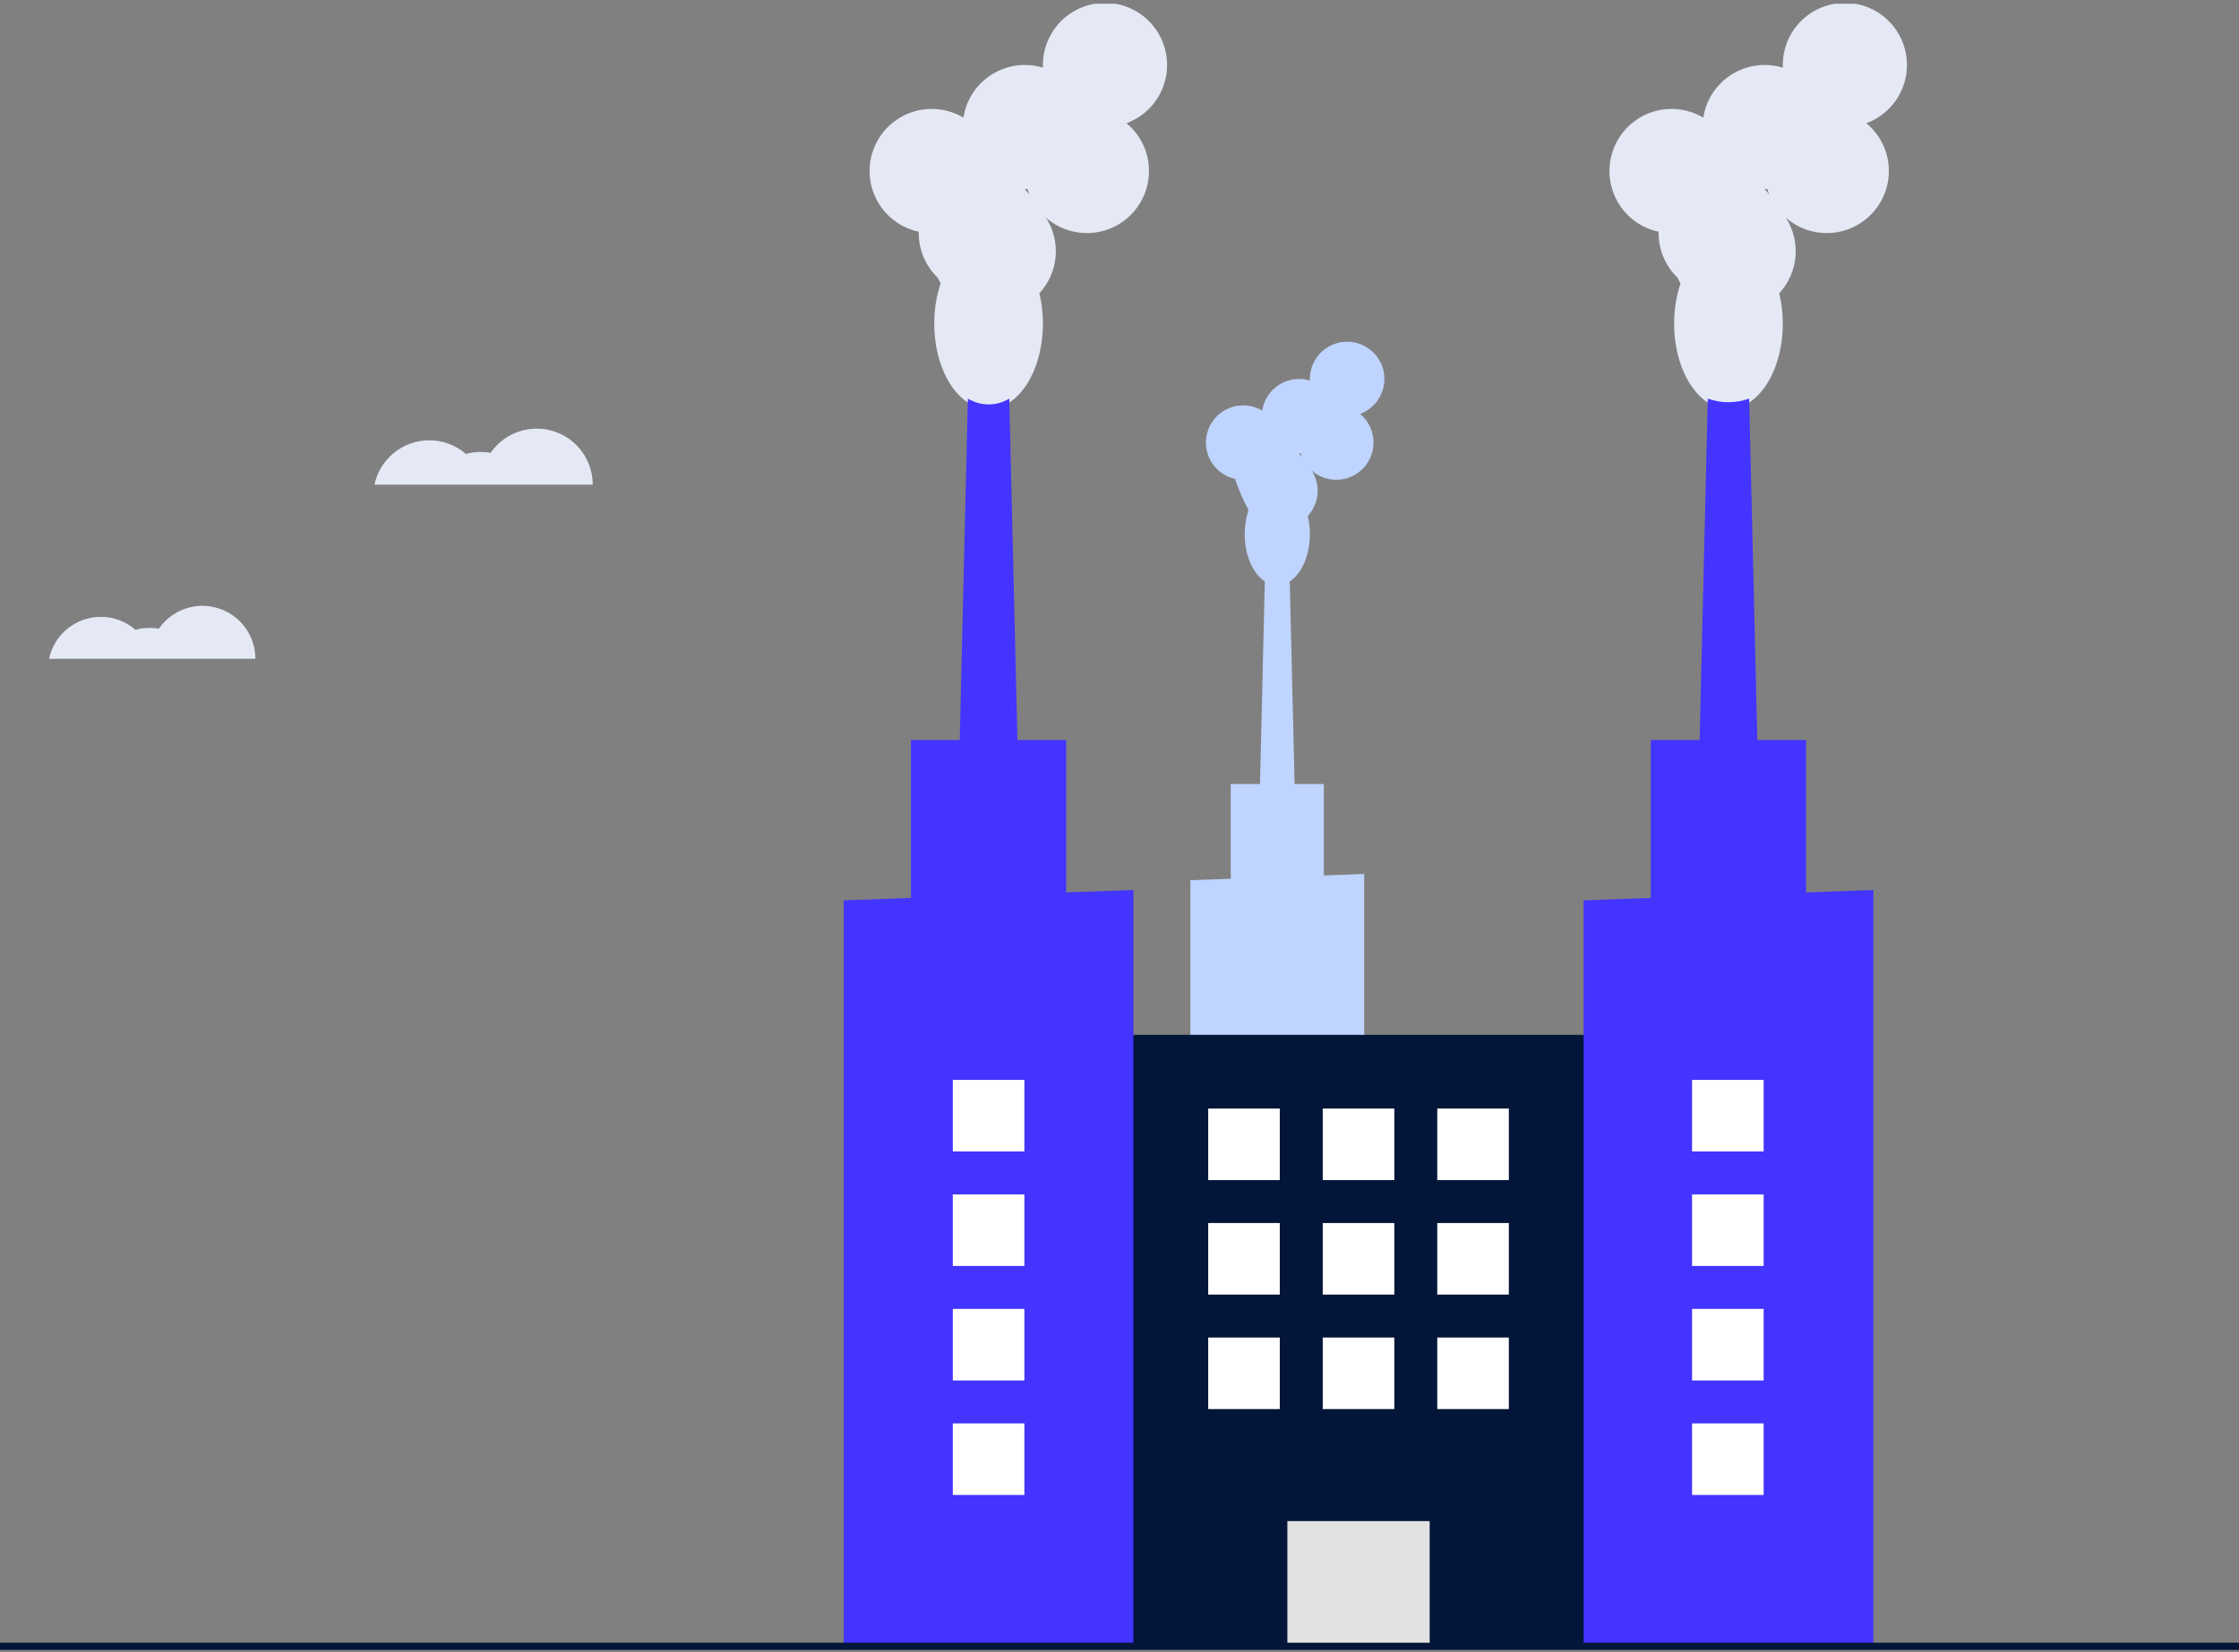 <svg width="500" height="369" viewBox="0 0 500 369" fill="none" xmlns="http://www.w3.org/2000/svg">
<rect x="0" y="0" width="500" height="369" fill="#808080" stroke="none"/>
<g clip-path="url(#clip0_817_2643)">
<path d="M95.862 98.345C98.867 98.341 101.772 99.424 104.043 101.393C105.837 100.903 107.717 100.821 109.547 101.151C111.062 98.953 113.24 97.297 115.764 96.424C118.287 95.552 121.023 95.509 123.572 96.303C126.122 97.096 128.35 98.684 129.933 100.834C131.516 102.984 132.369 105.584 132.369 108.254H83.619C84.216 105.45 85.758 102.937 87.987 101.133C90.215 99.33 92.995 98.345 95.862 98.345Z" fill="#E5E9F5"/>
<path d="M22.52 137.785C25.361 137.782 28.108 138.806 30.255 140.667C31.951 140.204 33.729 140.126 35.459 140.439C36.891 138.36 38.95 136.794 41.336 135.969C43.721 135.145 46.308 135.104 48.718 135.855C51.128 136.605 53.235 138.106 54.731 140.139C56.228 142.171 57.035 144.629 57.034 147.153H10.946C11.511 144.503 12.969 142.126 15.075 140.421C17.182 138.716 19.81 137.786 22.52 137.785Z" fill="#E5E9F5"/>
<path d="M265.826 196.604V296.432H304.648V195.218L295.636 195.54V175.114H289.099L288.022 129.874C290.66 128.156 292.516 124.073 292.516 119.307C292.519 117.939 292.36 116.575 292.042 115.244C293.29 113.893 294.055 112.166 294.217 110.334C294.379 108.502 293.929 106.668 292.937 105.119C293.766 105.844 294.732 106.397 295.777 106.746C296.821 107.095 297.925 107.233 299.024 107.151C300.122 107.07 301.194 106.771 302.176 106.273C303.158 105.774 304.031 105.085 304.745 104.246C305.459 103.407 305.999 102.435 306.334 101.386C306.669 100.336 306.792 99.231 306.697 98.133C306.601 97.036 306.288 95.969 305.777 94.993C305.265 94.017 304.565 93.153 303.716 92.451C305.143 91.924 306.398 91.017 307.345 89.828C308.292 88.638 308.895 87.212 309.088 85.704C309.282 84.196 309.058 82.664 308.442 81.274C307.826 79.884 306.84 78.689 305.593 77.82C304.346 76.951 302.884 76.44 301.367 76.343C299.849 76.246 298.335 76.566 296.987 77.27C295.639 77.973 294.51 79.032 293.721 80.333C292.933 81.633 292.516 83.124 292.516 84.644C292.516 84.766 292.52 84.887 292.525 85.008C291.383 84.659 290.179 84.56 288.995 84.717C287.811 84.875 286.675 85.285 285.664 85.921C284.653 86.556 283.79 87.402 283.135 88.4C282.479 89.399 282.046 90.527 281.865 91.707C280.828 91.09 279.668 90.706 278.468 90.582C277.267 90.457 276.054 90.596 274.912 90.988C273.77 91.38 272.727 92.015 271.855 92.85C270.984 93.686 270.305 94.701 269.865 95.825C269.425 96.949 269.235 98.156 269.308 99.36C269.381 100.565 269.715 101.74 270.288 102.803C270.861 103.865 271.658 104.791 272.624 105.515C273.59 106.238 274.702 106.743 275.883 106.994C275.881 107.055 275.878 107.114 275.878 107.175C276.651 109.507 277.634 111.763 278.816 113.916C278.238 115.654 277.949 117.475 277.958 119.307C277.958 124.073 279.814 128.156 282.452 129.874L281.375 175.114H274.839V196.282L265.826 196.604ZM290.068 101.282L290.09 101.282C290.21 101.282 290.329 101.279 290.448 101.274C290.522 101.519 290.608 101.76 290.705 101.996C290.506 101.746 290.294 101.508 290.068 101.282Z" fill="#BFD4FF"/>
<path d="M244.451 367.49H362.303V231.151L244.451 231.151V367.49Z" fill="#031538"/>
<path d="M287.49 367.49H319.264V339.76H287.49V367.49Z" fill="#E2E2E2"/>
<path d="M205.174 51.76C205.172 51.861 205.167 51.961 205.167 52.062C205.165 53.916 205.536 55.752 206.258 57.459C206.981 59.167 208.039 60.712 209.371 62.002C209.579 62.446 209.81 62.878 210.064 63.297C209.1 66.194 208.617 69.229 208.633 72.282C208.633 82.811 214.065 91.346 220.765 91.346C227.465 91.346 232.897 82.811 232.897 72.282C232.902 70.001 232.636 67.728 232.106 65.509C234.187 63.258 235.462 60.38 235.732 57.327C236.002 54.274 235.251 51.217 233.598 48.636C234.981 49.844 236.589 50.765 238.331 51.346C240.072 51.927 241.912 52.157 243.742 52.022C245.573 51.886 247.359 51.388 248.996 50.557C250.633 49.726 252.088 48.578 253.278 47.18C254.468 45.782 255.368 44.161 255.926 42.412C256.484 40.663 256.69 38.821 256.53 36.992C256.371 35.163 255.85 33.384 254.997 31.758C254.145 30.132 252.977 28.692 251.564 27.521C253.941 26.644 256.033 25.132 257.611 23.149C259.189 21.167 260.194 18.79 260.517 16.276C260.839 13.763 260.467 11.209 259.44 8.893C258.413 6.576 256.771 4.585 254.692 3.136C252.613 1.687 250.176 0.836 247.648 0.674C245.119 0.512 242.594 1.047 240.348 2.219C238.101 3.392 236.219 5.157 234.905 7.324C233.592 9.491 232.897 11.977 232.897 14.511C232.897 14.714 232.904 14.915 232.912 15.116C231.008 14.535 229.002 14.37 227.029 14.632C225.055 14.895 223.162 15.579 221.477 16.638C219.791 17.697 218.353 19.107 217.261 20.771C216.169 22.435 215.447 24.314 215.145 26.282C213.416 25.253 211.484 24.613 209.483 24.406C207.481 24.199 205.459 24.43 203.556 25.083C201.653 25.736 199.915 26.795 198.462 28.187C197.009 29.579 195.877 31.271 195.144 33.145C194.411 35.018 194.094 37.029 194.216 39.037C194.338 41.046 194.895 43.003 195.85 44.775C196.804 46.546 198.132 48.088 199.743 49.294C201.353 50.501 203.206 51.342 205.174 51.76ZM228.853 42.241C229.053 42.241 229.251 42.234 229.449 42.226C229.574 42.636 229.717 43.037 229.878 43.429C229.547 43.013 229.193 42.616 228.817 42.24L228.853 42.241Z" fill="#E5E9F5"/>
<path d="M213.83 186.09H227.697L227.202 165.294V165.286L225.387 89.032C223.995 89.883 222.395 90.333 220.764 90.333C219.132 90.333 217.532 89.883 216.14 89.032L214.326 165.286V165.294L213.83 186.09Z" fill="#4334FF"/>
<path d="M188.415 201.107V367.49H253.113V198.798L238.095 199.333V165.294H203.432V200.572L188.415 201.107Z" fill="#4334FF"/>
<path d="M370.399 51.76C370.397 51.861 370.391 51.961 370.391 52.062C370.389 53.916 370.761 55.752 371.483 57.459C372.205 59.167 373.263 60.712 374.595 62.002C374.803 62.446 375.034 62.878 375.288 63.297C374.325 66.194 373.841 69.229 373.858 72.282C373.858 82.811 379.289 91.346 385.989 91.346C392.69 91.346 398.121 82.811 398.121 72.282C398.126 70.001 397.861 67.728 397.331 65.509C399.411 63.258 400.686 60.38 400.956 57.327C401.226 54.274 400.476 51.217 398.822 48.636C400.205 49.844 401.814 50.765 403.555 51.346C405.296 51.928 407.136 52.157 408.967 52.022C410.798 51.886 412.583 51.389 414.22 50.557C415.857 49.726 417.313 48.578 418.503 47.18C419.692 45.782 420.592 44.161 421.151 42.412C421.709 40.663 421.914 38.821 421.755 36.992C421.595 35.163 421.074 33.384 420.221 31.758C419.369 30.132 418.202 28.692 416.788 27.521C419.165 26.644 421.257 25.132 422.835 23.149C424.414 21.167 425.419 18.79 425.741 16.276C426.063 13.763 425.691 11.209 424.664 8.893C423.637 6.576 421.995 4.585 419.916 3.136C417.837 1.687 415.401 0.836 412.872 0.674C410.343 0.512 407.818 1.047 405.572 2.219C403.325 3.392 401.443 5.157 400.13 7.324C398.816 9.491 398.121 11.977 398.121 14.511C398.121 14.714 398.128 14.915 398.136 15.116C396.233 14.535 394.226 14.37 392.253 14.632C390.28 14.895 388.386 15.579 386.701 16.638C385.016 17.697 383.578 19.107 382.485 20.771C381.393 22.435 380.671 24.314 380.37 26.282C378.641 25.253 376.708 24.613 374.707 24.406C372.706 24.199 370.683 24.43 368.78 25.083C366.877 25.736 365.139 26.795 363.686 28.187C362.234 29.579 361.102 31.271 360.368 33.145C359.635 35.018 359.318 37.029 359.44 39.037C359.562 41.046 360.12 43.003 361.074 44.775C362.028 46.546 363.357 48.088 364.967 49.294C366.577 50.501 368.431 51.342 370.399 51.76ZM394.077 42.241C394.277 42.241 394.476 42.234 394.674 42.226C394.798 42.636 394.941 43.037 395.102 43.429C394.772 43.013 394.417 42.616 394.041 42.24L394.077 42.241Z" fill="#E5E9F5"/>
<path d="M379.057 186.09H392.922L390.611 89.035C387.623 90.109 384.355 90.109 381.368 89.035L379.057 186.09Z" fill="#4334FF"/>
<path d="M353.639 201.107V367.49H418.344V198.798L413.029 198.989L403.319 199.333V165.294H368.656V200.572L353.639 201.107Z" fill="#4334FF"/>
<path d="M320.96 263.591H336.945V247.606H320.96V263.591Z" fill="white"/>
<path d="M295.385 263.591H311.369V247.606H295.385V263.591Z" fill="white"/>
<path d="M269.81 263.591H285.794V247.606H269.81V263.591Z" fill="white"/>
<path d="M320.96 289.166H336.945V273.182H320.96V289.166Z" fill="white"/>
<path d="M295.385 289.166H311.369V273.182H295.385V289.166Z" fill="white"/>
<path d="M269.81 289.166H285.794V273.182H269.81V289.166Z" fill="white"/>
<path d="M320.96 314.741H336.945V298.757H320.96V314.741Z" fill="white"/>
<path d="M295.385 314.741H311.369V298.757H295.385V314.741Z" fill="white"/>
<path d="M269.81 314.741H285.794V298.757H269.81V314.741Z" fill="white"/>
<path d="M212.773 257.197H228.757V241.213H212.773V257.197Z" fill="white"/>
<path d="M212.773 282.772H228.757V266.788H212.773V282.772Z" fill="white"/>
<path d="M212.773 308.348H228.757V292.363H212.773V308.348Z" fill="white"/>
<path d="M212.773 333.923H228.757V317.938H212.773V333.923Z" fill="white"/>
<path d="M377.864 257.197H393.848V241.213H377.864V257.197Z" fill="white"/>
<path d="M377.864 282.772H393.848V266.788H377.864V282.772Z" fill="white"/>
<path d="M377.864 308.348H393.848V292.363H377.864V308.348Z" fill="white"/>
<path d="M377.864 333.923H393.848V317.938H377.864V333.923Z" fill="white"/>
<path d="M500 366.927H-209.712V368.526H500V366.927Z" fill="#031538"/>
</g>
<defs>
<clipPath id="clip0_817_2643">
<rect width="500" height="368.171" fill="white" transform="translate(0 0.838)"/>
</clipPath>
</defs>
</svg>
